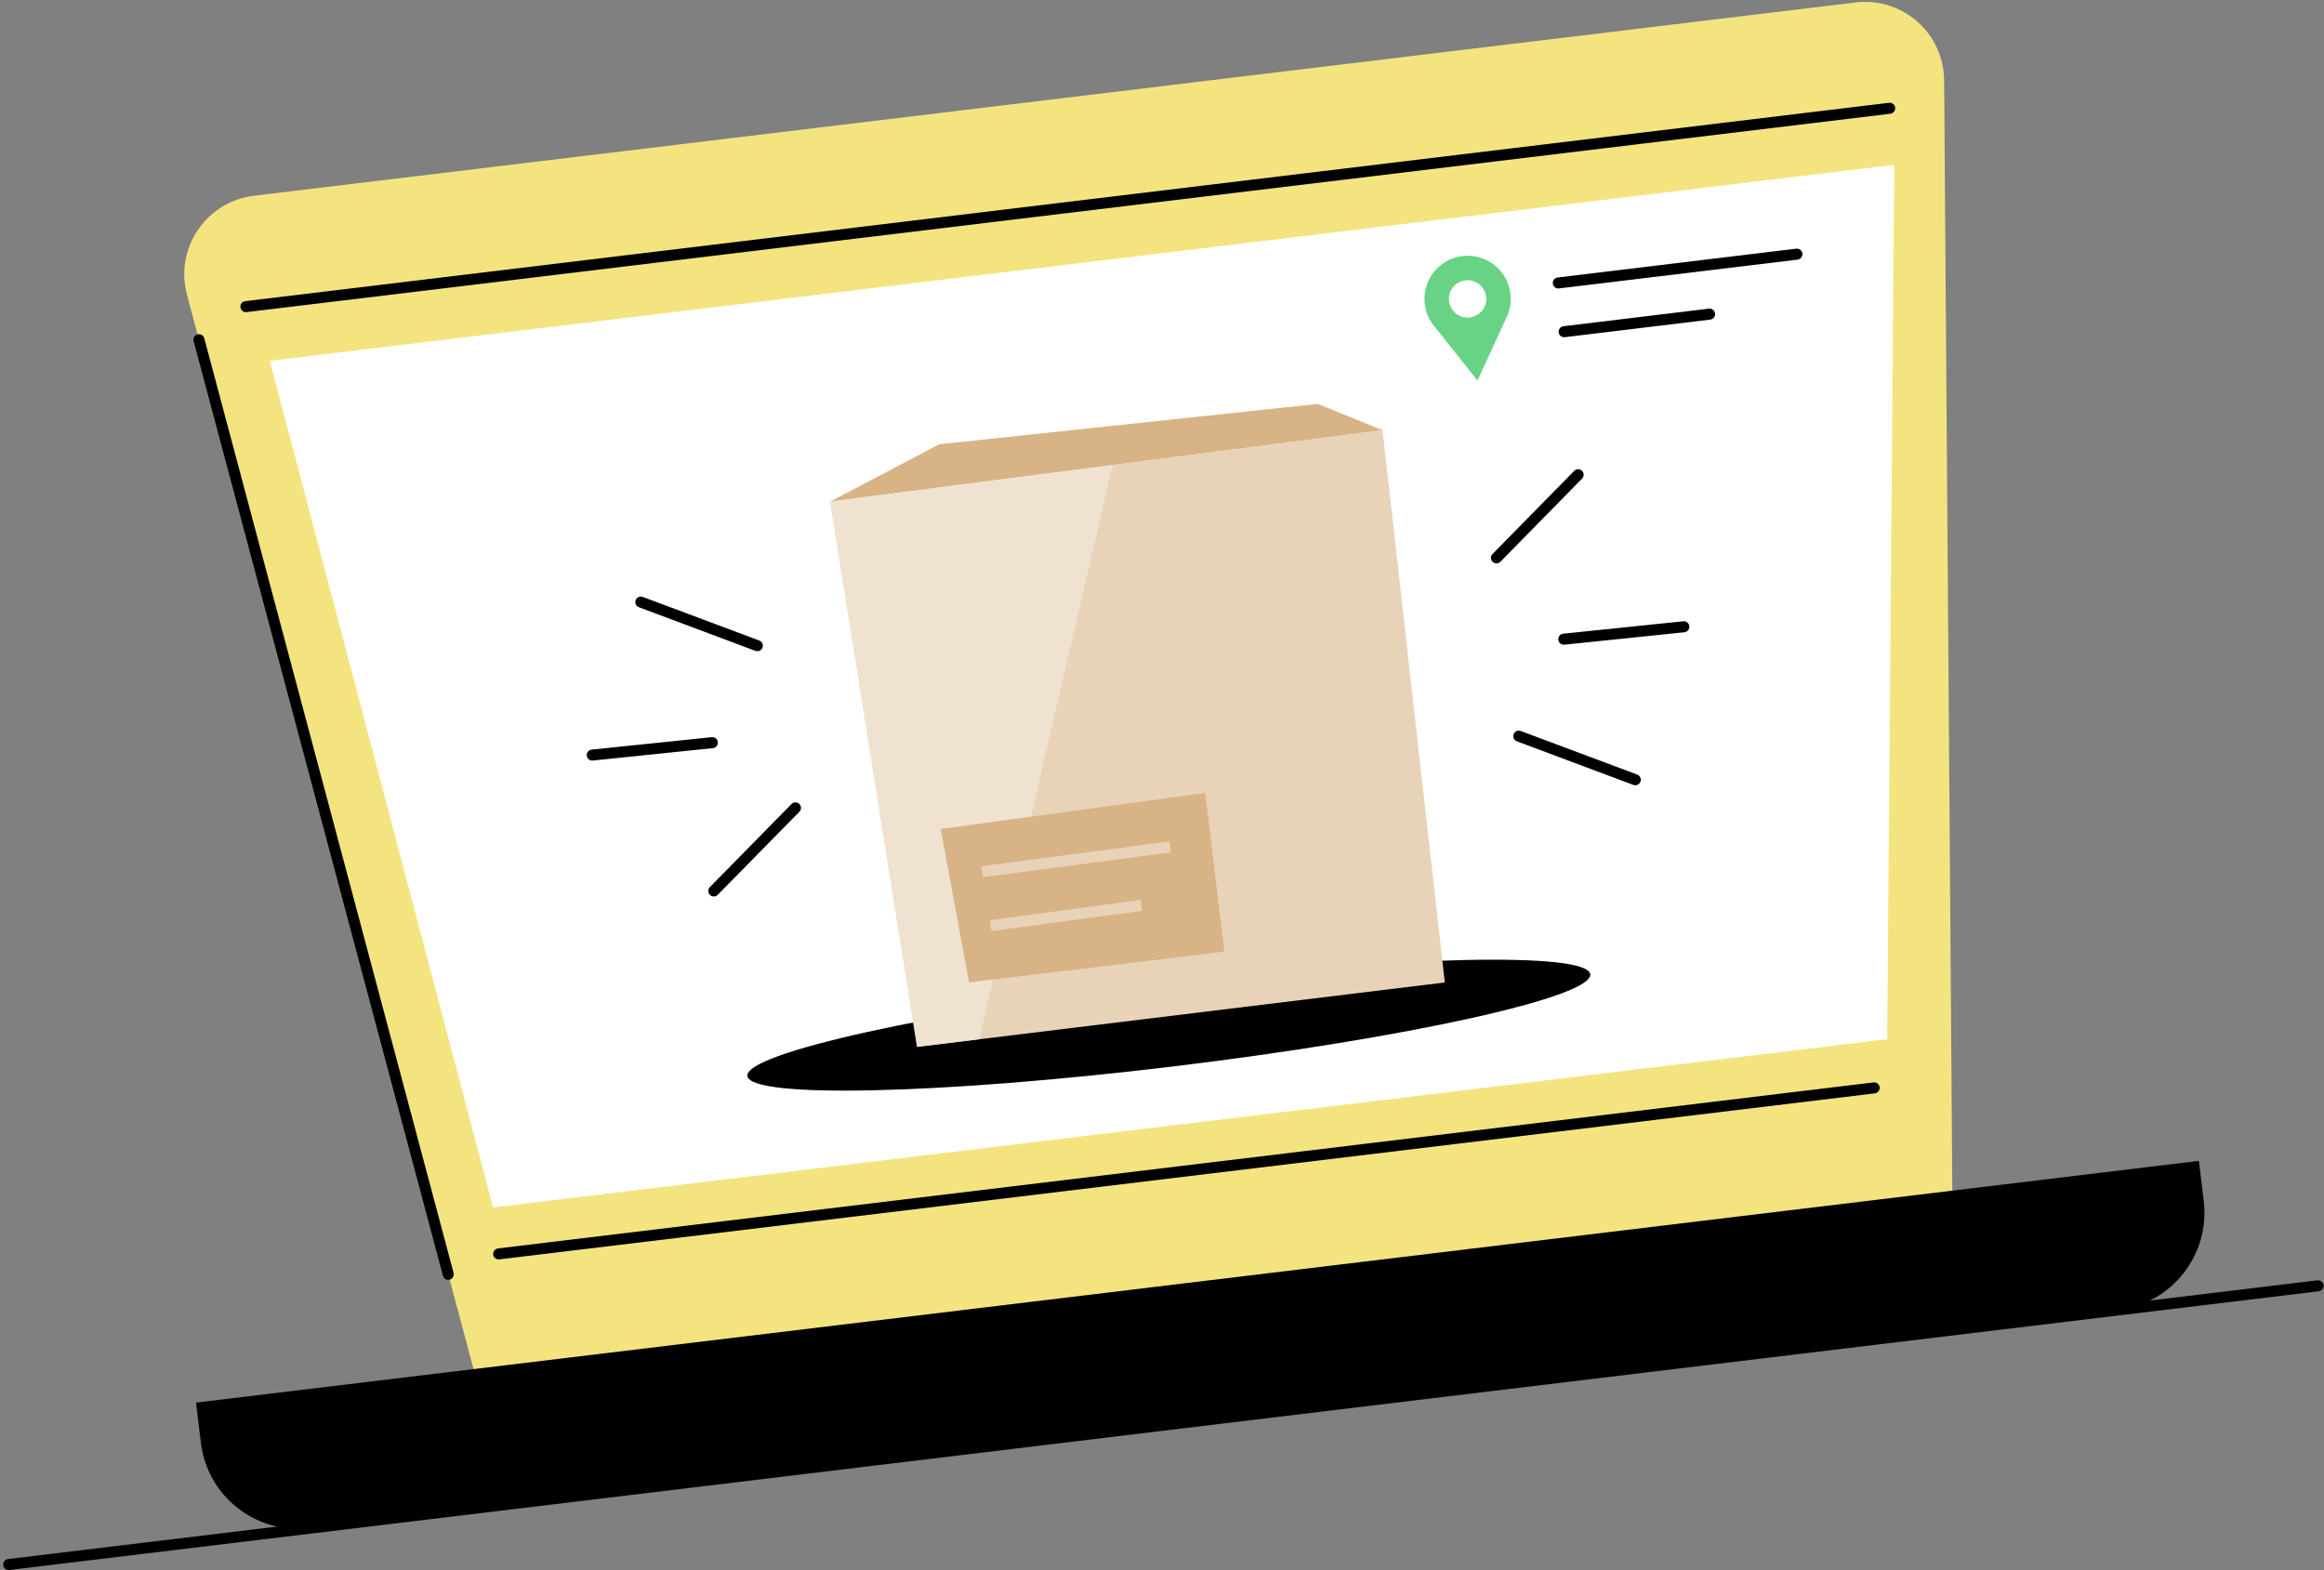 <?xml version="1.0" encoding="UTF-8"?> <svg xmlns="http://www.w3.org/2000/svg" width="592" height="400" viewBox="0 0 592 400" fill="none"><rect x="0" y="0" width="592" height="400" fill="#808080" stroke="none"/><path d="M47.62 75.062L120.768 349.299C123.771 360.555 134.595 367.88 146.162 366.487L476.74 326.59C488.548 325.157 497.405 315.093 497.318 303.204L495.233 20.472C495.146 8.452 484.614 -0.814 472.674 0.626L64.672 49.87C52.513 51.34 44.464 63.229 47.62 75.062Z" fill="#F4E47F"></path><path d="M539.602 333.695L78.907 389.297C65.238 390.947 52.823 381.201 51.17 367.535L49.938 357.311L560.131 295.732L561.364 305.957C563.017 319.623 553.271 332.045 539.602 333.695Z" fill="black"></path><path d="M2.216 399.961C1.514 399.961 0.91 399.438 0.822 398.724C0.731 397.953 1.28 397.254 2.048 397.163L590.316 326.161C591.084 326.077 591.786 326.622 591.881 327.386C591.973 328.154 591.424 328.856 590.656 328.951L2.388 399.95C2.329 399.957 2.271 399.961 2.216 399.961Z" fill="black"></path><path d="M114.188 326.038C113.566 326.038 112.996 325.625 112.831 324.989L49.326 86.904C49.124 86.154 49.571 85.386 50.32 85.181C51.066 84.984 51.838 85.434 52.039 86.183L115.544 324.268C115.746 325.018 115.299 325.786 114.55 325.991C114.429 326.02 114.305 326.038 114.188 326.038Z" fill="black"></path><path d="M127.024 320.83C126.322 320.83 125.715 320.307 125.631 319.598C125.54 318.83 126.085 318.128 126.856 318.033L477.244 275.744C478.012 275.653 478.714 276.194 478.806 276.973C478.897 277.741 478.349 278.443 477.581 278.535L127.193 320.823C127.138 320.83 127.079 320.83 127.024 320.83Z" fill="black"></path><path d="M62.638 79.517C61.935 79.517 61.328 78.994 61.244 78.281C61.153 77.513 61.701 76.811 62.469 76.719L481.197 26.185C481.969 26.09 482.667 26.634 482.763 27.41C482.854 28.178 482.305 28.88 481.534 28.975L62.806 79.509C62.751 79.517 62.693 79.517 62.638 79.517Z" fill="black"></path><path d="M68.715 91.921L125.594 307.585L480.732 264.727L482.539 41.978L68.715 91.921Z" fill="white"></path><path d="M211.486 127.769L239.271 113.174L335.685 102.895L352.189 109.598L211.486 127.769Z" fill="#D8B386"></path><path d="M405.082 248.195C405.781 254.002 358.289 264.493 299.004 271.657C239.718 278.81 191.089 279.914 190.39 274.107C189.692 268.315 237.184 257.812 296.469 250.659C355.755 243.506 404.384 242.402 405.082 248.195Z" fill="black"></path><path d="M211.486 127.769L233.618 266.683L368.041 250.282L352.189 109.598L211.486 127.769Z" fill="#E8D3B9"></path><path d="M249.437 264.755L283.428 118.469L211.486 127.768L233.618 266.682L249.437 264.755Z" fill="#F0E2D1"></path><path d="M192.922 165.897C192.758 165.897 192.593 165.871 192.428 165.805L162.746 154.692C162.021 154.422 161.652 153.617 161.923 152.886C162.197 152.165 163.005 151.792 163.729 152.063L193.412 163.173C194.14 163.447 194.509 164.259 194.235 164.983C194.027 165.553 193.489 165.897 192.922 165.897Z" fill="black"></path><path d="M150.869 193.758C150.156 193.758 149.549 193.224 149.472 192.504C149.392 191.725 149.955 191.044 150.727 190.96L181.309 187.793C182.074 187.709 182.772 188.273 182.849 189.048C182.929 189.816 182.37 190.511 181.598 190.584L151.016 193.747C150.965 193.758 150.917 193.758 150.869 193.758Z" fill="black"></path><path d="M181.83 228.377C181.475 228.377 181.121 228.245 180.846 227.975C180.294 227.43 180.283 226.541 180.828 225.989L201.628 204.823C202.173 204.271 203.062 204.26 203.614 204.805C204.166 205.346 204.177 206.235 203.632 206.79L182.832 227.956C182.558 228.234 182.192 228.377 181.83 228.377Z" fill="black"></path><path d="M416.567 200.049C416.402 200.049 416.234 200.023 416.073 199.957L386.39 188.844C385.666 188.573 385.297 187.769 385.567 187.038C385.838 186.317 386.65 185.941 387.374 186.215L417.057 197.324C417.784 197.599 418.15 198.41 417.879 199.131C417.667 199.705 417.133 200.049 416.567 200.049Z" fill="black"></path><path d="M398.35 164.24C397.637 164.24 397.03 163.698 396.953 162.978C396.873 162.21 397.432 161.515 398.207 161.431L428.79 158.268C429.55 158.184 430.249 158.754 430.329 159.522C430.41 160.29 429.85 160.981 429.079 161.066L398.496 164.232C398.445 164.232 398.397 164.24 398.35 164.24Z" fill="black"></path><path d="M381.203 143.523C380.848 143.523 380.489 143.384 380.219 143.121C379.663 142.568 379.656 141.687 380.201 141.128L401.001 119.962C401.542 119.406 402.434 119.398 402.987 119.94C403.539 120.484 403.546 121.373 403.005 121.925L382.205 143.102C381.927 143.384 381.565 143.523 381.203 143.523Z" fill="black"></path><path d="M239.625 211.19L246.851 250.264L311.892 242.42L307.01 201.979L239.625 211.19Z" fill="#D8B386"></path><path d="M250.358 223.463L249.988 220.673L297.908 214.354L298.277 217.133L250.358 223.463Z" fill="#E8D3B9"></path><path d="M252.555 237.194L252.182 234.415L290.557 229.248L290.934 232.027L252.555 237.194Z" fill="#E8D3B9"></path><path d="M396.952 73.489C396.25 73.489 395.643 72.962 395.559 72.253C395.467 71.474 396.016 70.783 396.784 70.688L457.569 63.348C458.34 63.264 459.039 63.809 459.13 64.577C459.221 65.341 458.673 66.043 457.905 66.139L397.12 73.478C397.065 73.478 397.007 73.489 396.952 73.489Z" fill="black"></path><path d="M398.445 85.901C397.747 85.901 397.14 85.378 397.056 84.665C396.961 83.897 397.509 83.195 398.281 83.104L435.321 78.628C436.089 78.544 436.791 79.088 436.883 79.853C436.974 80.632 436.426 81.323 435.658 81.418L398.617 85.894C398.559 85.901 398.504 85.901 398.445 85.901Z" fill="black"></path><path d="M373.276 71.421C375.887 71.103 378.253 72.964 378.571 75.579C378.885 78.179 377.024 80.549 374.416 80.867C371.809 81.174 369.439 79.323 369.125 76.709C368.81 74.109 370.668 71.739 373.276 71.421ZM384.758 74.829C384.03 68.799 378.556 64.502 372.53 65.233C366.503 65.961 362.206 71.428 362.934 77.458C363.212 79.751 364.177 81.792 365.596 83.404L376.358 96.961L383.588 81.232C384.583 79.331 385.036 77.122 384.758 74.829Z" fill="#68D384"></path></svg> 